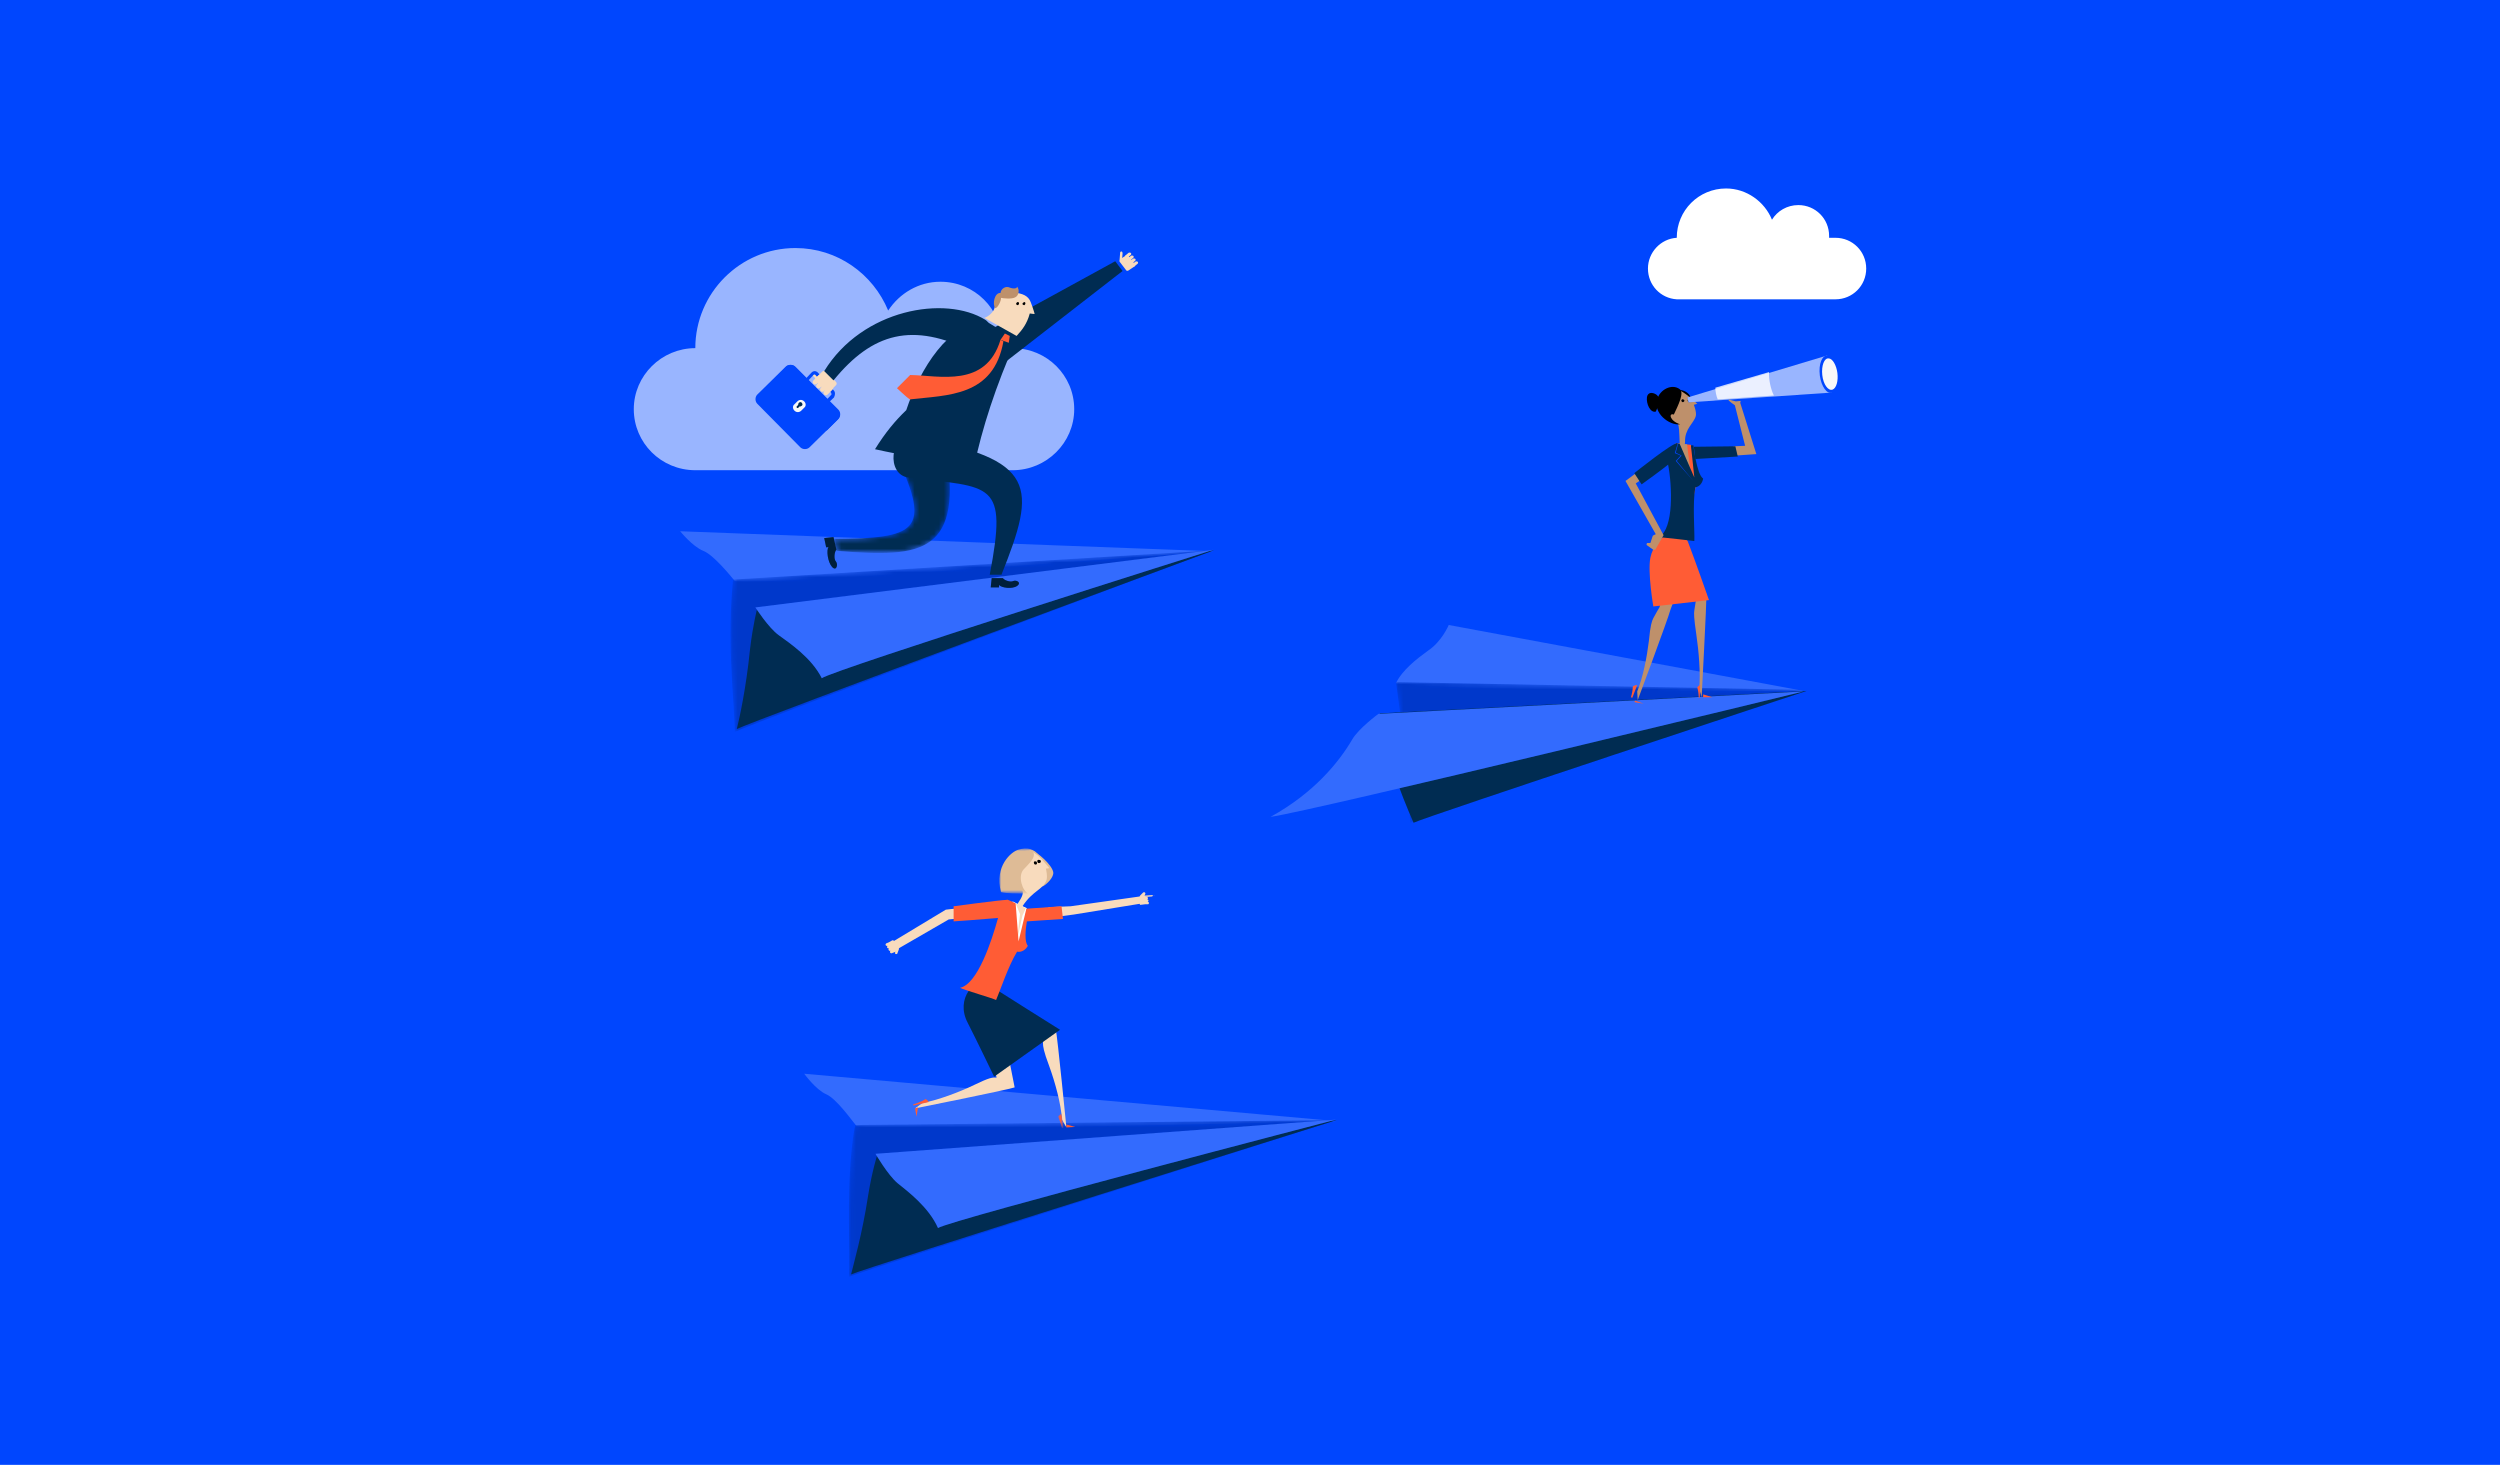 <?xml version="1.0" encoding="utf-8"?>
<!-- Generator: Adobe Illustrator 27.8.0, SVG Export Plug-In . SVG Version: 6.00 Build 0)  -->
<svg version="1.1" xmlns="http://www.w3.org/2000/svg" xmlns:xlink="http://www.w3.org/1999/xlink" x="0px" y="0px"
	 viewBox="0 0 512 300" style="enable-background:new 0 0 512 300;" xml:space="preserve">
<style type="text/css">
	.st0{fill:#0046FE;}
	.st1{fill:#FFFFFF;fill-opacity:0.4;}
	.st2{fill:#FFFFFF;}
	.st3{fill-rule:evenodd;clip-rule:evenodd;}
	.st4{fill-rule:evenodd;clip-rule:evenodd;fill:#FF5C35;}
	.st5{fill-rule:evenodd;clip-rule:evenodd;fill:#0046FE;}
	.st6{fill-rule:evenodd;clip-rule:evenodd;fill:#FFFFFF;fill-opacity:0.4;}
	.st7{fill-rule:evenodd;clip-rule:evenodd;fill:#FFFFFF;fill-opacity:0.8;}
	.st8{fill-rule:evenodd;clip-rule:evenodd;fill:#996341;}
	.st9{fill-rule:evenodd;clip-rule:evenodd;fill:#F8DBBD;}
	.st10{fill-rule:evenodd;clip-rule:evenodd;fill:#59443B;}
	.st11{fill-rule:evenodd;clip-rule:evenodd;fill:#F7F8F9;}
	.st12{fill-rule:evenodd;clip-rule:evenodd;fill:#002C52;}
	.st13{fill-rule:evenodd;clip-rule:evenodd;fill-opacity:0.3;}
	.st14{fill:none;stroke:#002C52;stroke-width:0.825;stroke-linecap:round;}
	.st15{fill-rule:evenodd;clip-rule:evenodd;fill:#FFFFFF;fill-opacity:0.1;}
	.st16{fill-rule:evenodd;clip-rule:evenodd;fill:#FFFFFF;fill-opacity:0.2;}
	.st17{fill-rule:evenodd;clip-rule:evenodd;fill:#FFFFFF;fill-opacity:0.95;}
	.st18{clip-path:url(#SVGID_00000114785673431822197070000007955248665041440166_);}
	.st19{fill:#FF5C35;}
	.st20{fill-rule:evenodd;clip-rule:evenodd;fill:#FFFFFF;fill-opacity:0.6;}
	.st21{fill-rule:evenodd;clip-rule:evenodd;fill:#E67B38;}
	.st22{fill-rule:evenodd;clip-rule:evenodd;fill:#FEC55C;}
	.st23{fill:#FFFFFF;filter:url(#Adobe_OpacityMaskFilter);}
	.st24{mask:url(#mask1_1580_10225_00000142881402054427331140000013266062246493507753_);}
	.st25{fill-rule:evenodd;clip-rule:evenodd;fill:#FFFFFF;}
	.st26{fill-rule:evenodd;clip-rule:evenodd;fill:#DEBB96;}
	.st27{fill:#FFFFFF;filter:url(#Adobe_OpacityMaskFilter_00000183953548240631484630000002761769888988166026_);}
	.st28{mask:url(#mask2_1580_10225_00000140722311060784469120000001135145485345421489_);}
	.st29{fill-rule:evenodd;clip-rule:evenodd;fill-opacity:0.2;}
	.st30{fill-rule:evenodd;clip-rule:evenodd;fill:#BE906B;}
	.st31{fill-rule:evenodd;clip-rule:evenodd;fill:#FFFFFF;fill-opacity:0.9;}
	.st32{fill:#FFFFFF;filter:url(#Adobe_OpacityMaskFilter_00000057149016718368965910000013765054564420987266_);}
	.st33{mask:url(#mask0_1580_10223_00000084494569306870767800000016287222274612916879_);}
	.st34{fill:#FFFFFF;filter:url(#Adobe_OpacityMaskFilter_00000159444898020326638700000017587286556155683219_);}
	.st35{mask:url(#mask1_1580_10223_00000049918682859727299030000002403331928635950990_);}
	.st36{fill:#FFFFFF;fill-opacity:0.8;}
	.st37{fill:#FFFFFF;filter:url(#Adobe_OpacityMaskFilter_00000127040924868775059740000013727832497493719692_);}
	.st38{mask:url(#mask1_1580_10218_00000090980338971241906170000008243148747370375097_);}
	.st39{fill:#FFFFFF;filter:url(#Adobe_OpacityMaskFilter_00000115510365636311552840000001020475578260598200_);}
	.st40{mask:url(#mask0_1580_10218_00000073000383913029260800000016067296222788918181_);}
	.st41{fill:#FFFFFF;filter:url(#Adobe_OpacityMaskFilter_00000118381322502307581570000014104119730340528809_);}
	.st42{mask:url(#mask1_1580_10218_00000088110431615981986860000001875087158104437412_);}
	.st43{fill:#FFFFFF;filter:url(#Adobe_OpacityMaskFilter_00000111178069859783435810000008727509725003795335_);}
	.st44{mask:url(#mask2_1580_10218_00000060001538499264815460000017805764240896554402_);}
	.st45{fill:#FFFFFF;filter:url(#Adobe_OpacityMaskFilter_00000140697605685167058650000013028269798267074432_);}
	.st46{mask:url(#mask2_1580_10215_00000170968836131037494010000005349174392558488993_);}
	.st47{fill:#FFFFFF;filter:url(#Adobe_OpacityMaskFilter_00000180353993787428710680000018004186618566666915_);}
	.st48{mask:url(#mask3_1580_10215_00000092450208404080287040000010048633905444225706_);}
	.st49{fill:#FFFFFF;filter:url(#Adobe_OpacityMaskFilter_00000176745212307910274580000009827851021687287686_);}
	.st50{mask:url(#mask0_1580_10219_00000180335853542716897880000011417806784848710584_);}
	.st51{fill:#FFFFFF;filter:url(#Adobe_OpacityMaskFilter_00000149369921970399965800000006966883350625512832_);}
	.st52{mask:url(#mask1_1580_10219_00000036230487996828220200000003978879057543234965_);}
	.st53{fill:#FFFFFF;fill-opacity:0.6;}
	.st54{fill:#FFFFFF;filter:url(#Adobe_OpacityMaskFilter_00000044874248419898958810000002072089550315196343_);}
	.st55{mask:url(#mask0_1580_10214_00000085947591465292958410000013908610294872383890_);}
	.st56{opacity:0.924;}
	.st57{fill:#FFFFFF;fill-opacity:0.2;}
	.st58{fill:#FFFFFF;fill-opacity:0.95;}
	.st59{fill-rule:evenodd;clip-rule:evenodd;fill:#0084FF;}
	.st60{fill:#004480;}
	.st61{fill:#E65538;}
	.st62{fill-rule:evenodd;clip-rule:evenodd;fill:#1E3EB9;}
	.st63{fill-rule:evenodd;clip-rule:evenodd;fill:#FDE2BC;}
	.st64{fill:#FEC55C;}
	.st65{fill-rule:evenodd;clip-rule:evenodd;fill:#95ABE6;}
	.st66{fill:#FF9D86;}
	.st67{fill:#CCDAFF;}
	.st68{fill:#DEBB96;}
	.st69{fill:#002C52;}
	.st70{fill:#99B5FF;}
	.st71{fill:#C9C9C9;}
	.st72{fill:#F2F2F2;}
	.st73{fill:#59443B;}
	.st74{fill:#F8DBBD;}
	.st75{fill-rule:evenodd;clip-rule:evenodd;fill:#99B5FF;}
	.st76{opacity:0.8;}
	.st77{fill:#F8F8F8;}
	.st78{fill:#A3B3C1;}
	.st79{fill:#C2CCD5;}
	.st80{fill:#334554;}
	.st81{fill:#CCDFF0;}
	.st82{fill:#003EC9;}
	.st83{fill:#6C5BF7;}
	.st84{fill:#DD4078;}
	.st85{fill:#D8E3F0;}
	.st86{fill:#DEA749;}
	.st87{fill:#336BFE;}
	.st88{fill:#E655BE;}
	.st89{fill:#EF4726;}
	.st90{fill:#FF7D5D;}
	.st91{opacity:0.4;fill:#A8C4E5;}
	.st92{fill:#3B2AD1;}
	.st93{fill:#FFC2B0;}
	.st94{fill:#F09A82;}
	.st95{fill:#21DED5;}
	.st96{fill:#A8C4E5;}
	.st97{fill:#E1EAF4;}
	.st98{opacity:0.27;fill:#4A70D6;}
	.st99{fill:#802E1B;}
	.st100{fill:#CC978B;}
	.st101{fill:#6F9ED9;}
	.st102{fill:none;stroke:#FFFFFF;stroke-width:0.779;stroke-linecap:round;stroke-linejoin:round;stroke-miterlimit:10;}
	.st103{fill:#2C1F9C;}
	.st104{fill:#9E6C6C;}
	.st105{fill:#27427A;}
	.st106{opacity:0.4;fill:#F2F2F2;}
	.st107{fill:#C9C3D4;}
</style>
<g id="background">
	<g>
		<rect class="st0" width="512" height="300"/>
	</g>
</g>
<g id="Calque_2">
	<g>
		<g>
			<path class="st5" d="M164.7,219.9l108.9,9.7c0,0-92.7,2.4-98.2,1c-1-1.2-4.1-5.6-6.2-6.5C167.1,223.2,164.7,219.9,164.7,219.9z"
				/>
			<path class="st16" d="M164.7,219.9l108.9,9.7c0,0-92.7,2.4-98.2,1c-1-1.2-4.1-5.6-6.2-6.5C167.1,223.2,164.7,219.9,164.7,219.9z"
				/>
			<defs>
				<filter id="Adobe_OpacityMaskFilter" filterUnits="userSpaceOnUse" x="173.8" y="229.4" width="99.8" height="32.1">
					<feColorMatrix  type="matrix" values="1 0 0 0 0  0 1 0 0 0  0 0 1 0 0  0 0 0 1 0"/>
				</filter>
			</defs>
			
				<mask maskUnits="userSpaceOnUse" x="173.8" y="229.4" width="99.8" height="32.1" id="mask1_1580_10218_00000090980338971241906170000008243148747370375097_">
				<path class="st23" d="M175.1,230.4c0,0-0.8,3.9-1.1,11.1c-0.3,7.2,0,14.1-0.1,20c2.2-1.1,99.8-32.1,99.8-32.1L175.1,230.4z"/>
			</mask>
			<g class="st38">
				<path class="st5" d="M174,241.5c-0.3,7.2,0,14.1-0.1,20c2.2-1.1,99.8-32.1,99.8-32.1l-98.5,1C175.1,230.4,174.3,234.2,174,241.5
					z"/>
				<path class="st29" d="M174,241.5c-0.3,7.2,0,14.1-0.1,20c2.2-1.1,99.8-32.1,99.8-32.1l-98.5,1
					C175.1,230.4,174.3,234.2,174,241.5z"/>
			</g>
			<path class="st12" d="M179.7,236.4c0,0-1.1,3.4-1.9,8.4c-1.2,7.9-3,14.1-3.5,16.2c2.2-1.1,99.4-31.6,99.4-31.6L179.7,236.4z"/>
			<path class="st5" d="M179.3,236.3l94.3-7c0,0-78.8,20.5-81.5,22.2c-1.9-4.3-6.2-7.5-8.3-9.2C181.8,240.6,179.3,236.3,179.3,236.3
				z"/>
			<path class="st16" d="M179.3,236.3l94.3-7c0,0-78.8,20.5-81.5,22.2c-1.9-4.3-6.2-7.5-8.3-9.2
				C181.8,240.6,179.3,236.3,179.3,236.3z"/>
		</g>
		<path class="st5" d="M375.5,61.3L375.5,61.3c0.1,0,0.3,0,0.4,0c3.5,0,6.3-2.8,6.3-6.3c0-3.5-2.8-6.3-6.3-6.3c-0.1,0-0.3,0-0.4,0v0
			h-0.9c0-0.1,0-0.3,0-0.4c0-3.5-2.8-6.3-6.3-6.3c-2.3,0-4.3,1.2-5.4,3c-1.5-3.7-5.2-6.4-9.4-6.4c-5.6,0-10.1,4.5-10.1,10.1l0,0
			c-3.3,0.2-5.9,3-5.9,6.3c0,3.4,2.6,6.1,5.9,6.3l0,0H375.5z"/>
		<path class="st25" d="M375.5,61.3L375.5,61.3c0.1,0,0.3,0,0.4,0c3.5,0,6.3-2.8,6.3-6.3c0-3.5-2.8-6.3-6.3-6.3c-0.1,0-0.3,0-0.4,0
			v0h-0.9c0-0.1,0-0.3,0-0.4c0-3.5-2.8-6.3-6.3-6.3c-2.3,0-4.3,1.2-5.4,3c-1.5-3.7-5.2-6.4-9.4-6.4c-5.6,0-10.1,4.5-10.1,10.1l0,0
			c-3.3,0.2-5.9,3-5.9,6.3c0,3.4,2.6,6.1,5.9,6.3l0,0H375.5z"/>
		<path class="st20" d="M207.4,96.3c6.9,0,12.6-5.6,12.6-12.5c0-6.9-5.6-12.5-12.6-12.5l-2.3,0c0-0.4,0.1-0.8,0.1-1.1
			c0-6.9-5.6-12.5-12.6-12.5c-4.5,0-8.4,2.4-10.7,5.9c-3.1-7.5-10.4-12.8-19-12.8c-11.3,0-20.5,9.2-20.5,20.5
			c-6.9,0-12.6,5.6-12.6,12.5c0,6.9,5.6,12.5,12.6,12.5H207.4z"/>
		<path class="st5" d="M296.7,128l72.7,13.5c0,0-78.4,0-83.5-1.6c1.3-2.7,4.3-5,6.5-6.6C295.3,131.4,296.7,128,296.7,128z"/>
		<path class="st16" d="M296.7,128l72.7,13.5c0,0-78.4,0-83.5-1.6c1.3-2.7,4.3-5,6.5-6.6C295.3,131.4,296.7,128,296.7,128z"/>
		<defs>
			
				<filter id="Adobe_OpacityMaskFilter_00000044165812728476365720000003411025966489249170_" filterUnits="userSpaceOnUse" x="285.9" y="139.7" width="84" height="28.8">
				<feColorMatrix  type="matrix" values="1 0 0 0 0  0 1 0 0 0  0 0 1 0 0  0 0 0 1 0"/>
			</filter>
		</defs>
		
			<mask maskUnits="userSpaceOnUse" x="285.9" y="139.7" width="84" height="28.8" id="mask0_1580_10218_00000073000383913029260800000016067296222788918181_">
			<path style="fill:#FFFFFF;filter:url(#Adobe_OpacityMaskFilter_00000044165812728476365720000003411025966489249170_);" d="
				M285.9,139.7c0.9,7.1,2.4,15.9,2.9,28.8c2.1-1.1,81.1-27.2,81.1-27.2L285.9,139.7z"/>
		</mask>
		<g class="st40">
			<path class="st5" d="M285.9,139.7c0.9,7.1,2.4,15.9,2.9,28.8c2.1-1.1,81.1-27.2,81.1-27.2L285.9,139.7z"/>
			<path class="st29" d="M285.9,139.7c0.9,7.1,2.4,15.9,2.9,28.8c2.1-1.1,81.1-27.2,81.1-27.2L285.9,139.7z"/>
		</g>
		<path class="st12" d="M289.5,168.5c2.1-1.1,80.5-27,80.5-27l-87.4,4.6C283,154.1,289.5,168.5,289.5,168.5z"/>
		<path class="st5" d="M282.3,146.2l87.1-4.6c0,0-100.6,24.5-109.2,25.7c8.9-4.9,14-11.2,16.7-15.8
			C278.2,149.2,282.3,146.2,282.3,146.2z"/>
		<path class="st16" d="M282.3,146.2l87.1-4.6c0,0-100.6,24.5-109.2,25.7c8.9-4.9,14-11.2,16.7-15.8
			C278.2,149.2,282.3,146.2,282.3,146.2z"/>
		<path class="st5" d="M139.3,108.8l109.2,4.1c0,0-92.5,7.2-98,6.1c-1-1.2-4.4-5.4-6.5-6.2C141.8,111.9,139.3,108.8,139.3,108.8z"/>
		<path class="st16" d="M139.3,108.8l109.2,4.1c0,0-92.5,7.2-98,6.1c-1-1.2-4.4-5.4-6.5-6.2C141.8,111.9,139.3,108.8,139.3,108.8z"
			/>
		<defs>
			
				<filter id="Adobe_OpacityMaskFilter_00000160151344803955289300000015168036947452944310_" filterUnits="userSpaceOnUse" x="149.6" y="112.7" width="98.9" height="37.2">
				<feColorMatrix  type="matrix" values="1 0 0 0 0  0 1 0 0 0  0 0 1 0 0  0 0 0 1 0"/>
			</filter>
		</defs>
		
			<mask maskUnits="userSpaceOnUse" x="149.6" y="112.7" width="98.9" height="37.2" id="mask1_1580_10218_00000088110431615981986860000001875087158104437412_">
			<path style="fill:#FFFFFF;filter:url(#Adobe_OpacityMaskFilter_00000160151344803955289300000015168036947452944310_);" d="
				M150.2,118.7c0,0-0.6,3.9-0.5,11.2c0,7.2,0.7,14.1,0.9,20c2.1-1.2,98-37.2,98-37.2L150.2,118.7z"/>
		</mask>
		<g class="st42">
			<path class="st5" d="M149.6,129.9c0,7.2,0.7,14.1,0.9,20c2.1-1.2,98-37.2,98-37.2l-98.4,6C150.2,118.7,149.6,122.6,149.6,129.9z"
				/>
			<path class="st29" d="M149.6,129.9c0,7.2,0.7,14.1,0.9,20c2.1-1.2,98-37.2,98-37.2l-98.4,6C150.2,118.7,149.6,122.6,149.6,129.9z
				"/>
		</g>
		<path class="st12" d="M155.1,124.5c0,0-0.9,3.4-1.5,8.5c-0.8,8-2.2,14.3-2.7,16.3c2.1-1.2,97.7-36.6,97.7-36.6L155.1,124.5z"/>
		<path class="st5" d="M154.7,124.4l93.8-11.8c0,0-77.7,24.5-80.2,26.3c-2.1-4.2-6.6-7.2-8.8-8.8
			C157.4,128.6,154.7,124.4,154.7,124.4z"/>
		<path class="st16" d="M154.7,124.4l93.8-11.8c0,0-77.7,24.5-80.2,26.3c-2.1-4.2-6.6-7.2-8.8-8.8
			C157.4,128.6,154.7,124.4,154.7,124.4z"/>
		<path class="st9" d="M229.4,53.1l1.2-0.8c0.2-0.1,0.4-0.1,0.5,0.1l1.3,1.7c0.1,0.2,0.1,0.4-0.1,0.5l-1.2,0.8
			c-0.2,0.1-0.4,0.1-0.5-0.1l-1.3-1.7C229.2,53.5,229.3,53.2,229.4,53.1z"/>
		<path class="st9" d="M231.9,54.1l0.6-0.5c0.1-0.1,0.3-0.1,0.5,0c0.1,0.1,0.1,0.3,0,0.4l-0.6,0.5c-0.1,0.1-0.3,0.1-0.5,0
			C231.7,54.4,231.7,54.2,231.9,54.1z"/>
		<path class="st9" d="M231.4,53.5L232,53c0.1-0.1,0.3-0.1,0.5,0c0.1,0.1,0.1,0.3,0,0.4l-0.6,0.5c-0.1,0.1-0.3,0.1-0.5,0
			C231.3,53.8,231.3,53.6,231.4,53.5z"/>
		<path class="st9" d="M231,52.9l0.6-0.5c0.1-0.1,0.3-0.1,0.5,0c0.1,0.1,0.1,0.3,0,0.4l-0.6,0.5c-0.1,0.1-0.3,0.1-0.5,0
			C230.8,53.2,230.8,53,231,52.9z"/>
		<path class="st9" d="M230.5,52.3l0.6-0.5c0.1-0.1,0.3-0.1,0.5,0c0.1,0.1,0.1,0.3,0,0.4l-0.6,0.5c-0.1,0.1-0.3,0.1-0.5,0
			C230.4,52.6,230.4,52.4,230.5,52.3z"/>
		<path class="st9" d="M229.3,53.1l0.1-1.3c0-0.2,0.1-0.3,0.3-0.3c0.1,0,0.2,0.2,0.2,0.4l-0.1,1.3c0,0.2-0.1,0.3-0.3,0.3
			C229.4,53.5,229.3,53.3,229.3,53.1z"/>
		<path class="st12" d="M202.3,67.8l26.1-14.3l1.5,2L203.5,76L202.3,67.8z"/>
		<path class="st9" d="M203.7,63c0.5-1.8,1.7-3.3,3.9-3.1c1.9,0.2,3,0.7,3.5,2c0.5,1.3,0.8,2.4,0.8,2.4s-0.5,0-1-0.1
			c-0.6,2.2-1.6,3.4-2.7,4.6l-6.6-3.7C202.5,64.8,203.5,63.9,203.7,63z"/>
		<path class="st3" d="M210,62.1c0,0.2-0.1,0.3-0.2,0.4c-0.2,0-0.3-0.1-0.4-0.2c0-0.2,0.1-0.3,0.3-0.4C209.8,61.8,210,61.9,210,62.1
			z"/>
		<path class="st3" d="M208.7,62.1c0,0.2-0.1,0.3-0.2,0.4c-0.2,0-0.3-0.1-0.4-0.2c0-0.2,0.1-0.3,0.2-0.4
			C208.5,61.8,208.7,61.9,208.7,62.1z"/>
		<path class="st30" d="M204.9,60c0.1-0.9,1.1-1.5,1.9-1.1c0.8,0.3,1.5,0.2,1.5-0.2c0.6,0.7,0.3,1.9-0.4,2.2
			c-0.7,0.4-2.5,0.2-2.9,0.1c0.1,0.5-0.7,2.2-1.2,2.1C203.2,62.2,203.7,59.9,204.9,60z"/>
		<defs>
			
				<filter id="Adobe_OpacityMaskFilter_00000106116615306706234210000003790084329818270342_" filterUnits="userSpaceOnUse" x="170.8" y="86.9" width="23.8" height="26.3">
				<feColorMatrix  type="matrix" values="1 0 0 0 0  0 1 0 0 0  0 0 1 0 0  0 0 0 1 0"/>
			</filter>
		</defs>
		
			<mask maskUnits="userSpaceOnUse" x="170.8" y="86.9" width="23.8" height="26.3" id="mask2_1580_10218_00000060001538499264815460000017805764240896554402_">
			<path style="fill:#FFFFFF;filter:url(#Adobe_OpacityMaskFilter_00000106116615306706234210000003790084329818270342_);" d="
				M193.7,90.9c3.8,22.5-4.6,23.4-22.3,21.9c-0.2-0.8-0.4-1.7-0.5-2.4c16.7-0.2,20.1-1.5,12.9-16.8
				C180.7,87.1,192.5,83.8,193.7,90.9z"/>
		</mask>
		<g class="st44">
			<path class="st12" d="M171.3,112.8c-0.2-0.8-0.4-1.7-0.5-2.4c16.7-0.2,20.1-1.5,12.9-16.8c-3.1-6.5,8.7-9.8,9.9-2.7
				C197.5,113.4,189,114.3,171.3,112.8z"/>
		</g>
		<path class="st12" d="M171.3,112.6c-0.4,0.3-0.6,1.9-0.1,2.4c0.5,0.6,0.1,2.1-0.8,1.1c-0.9-1-1.2-3.5-0.7-4.1
			c-0.2,0.1-0.5,0.1-0.5,0.1l-0.4-1.9l1.9-0.2L171.3,112.6z"/>
		<path class="st13" d="M171.3,112.6c-0.4,0.3-0.6,1.9-0.1,2.4c0.5,0.6,0.1,2.1-0.8,1.1c-0.9-1-1.2-3.5-0.7-4.1
			c-0.2,0.1-0.5,0.1-0.5,0.1l-0.4-1.9l1.9-0.2L171.3,112.6z"/>
		<path class="st12" d="M201.8,65.7c2.5,1.5,4.1,2.5,6.3,3.9c-4.2,9.6-6.9,17.8-8.7,26.3c-5.4-1.1-14.9-2.7-20.2-3.9
			c2.1-3.4,4.2-5.9,6.4-8C188.5,75.3,194.3,66.2,201.8,65.7z"/>
		<path class="st4" d="M204.9,69.6c0.2,0.1,0.4,0.2,0.6,0.3c-2,11.4-11.5,11-19.2,11.9c-0.8-0.6-2.6-2.3-2.6-2.3l2.7-2.7
			C192.4,76.9,201.9,79.5,204.9,69.6z"/>
		<path class="st4" d="M205.8,68.3l1,0.5l-0.2,1.4l-1.7-0.6L205.8,68.3z"/>
		<path class="st9" d="M170,79.7c0.2-0.2,0.2-0.6,0-0.8l-2.7-2.7c-0.2-0.2-0.6-0.2-0.8,0c-0.2,0.2-0.2,0.6,0,0.8l2.7,2.7
			C169.4,79.9,169.8,79.9,170,79.7z"/>
		<path class="st5" d="M169,83.1l-0.4-0.5l1.6-1.7c0.1-0.1,0.1-0.1,0.1-0.2c0-0.1-0.1-0.2-0.1-0.3l-3.2-3.6
			c-0.1-0.1-0.1-0.1-0.2-0.1c-0.1,0-0.1,0-0.2,0.1l-1.6,1.7l-0.4-0.5l1.6-1.7c0.4-0.4,0.9-0.4,1.3,0l3.2,3.6
			c0.2,0.2,0.3,0.4,0.3,0.7c0,0.3-0.1,0.6-0.2,0.8L169,83.1z"/>
		<path class="st5" d="M155.1,80.8c-0.5,0.5-0.5,1.4,0,1.9l8.8,8.9c0.5,0.5,1.4,0.5,1.9,0l5.8-5.7c0.5-0.5,0.5-1.4,0-1.9l-8.8-8.9
			c-0.5-0.5-1.4-0.5-1.9,0L155.1,80.8z"/>
		<path class="st5" d="M162.9,75.1l8.8,8.8c0.5,0.5,0.5,1.4,0,1.9l-2.4,2.4l-10.7-10.7l2.4-2.4C161.5,74.6,162.4,74.6,162.9,75.1z"
			/>
		<path class="st11" d="M164.7,82.2c0.4,0.4,0.4,1,0,1.3l-0.6,0.6c-0.4,0.4-1,0.4-1.4,0c-0.4-0.4-0.4-1,0-1.3l0.6-0.6
			C163.7,81.8,164.3,81.8,164.7,82.2z"/>
		<path class="st12" d="M163.6,82.5c0.2-0.2,0.5-0.2,0.6,0c0.2,0.2,0.2,0.5,0,0.6c-0.1,0.1-0.3,0.2-0.4,0.1l-0.3,0.3
			c-0.1,0.1-0.2,0.1-0.3,0c-0.1-0.1-0.1-0.2,0-0.3l0.3-0.3C163.4,82.8,163.5,82.7,163.6,82.5z"/>
		<path class="st9" d="M168.4,76.1c0.2-0.2,0.5-0.2,0.7,0l2.1,2.1c0.2,0.2,0.2,0.5,0,0.7l-1.3,1.3c-0.2,0.2-0.5,0.2-0.7,0l-2.1-2.1
			c-0.2-0.2-0.2-0.5,0-0.7L168.4,76.1z"/>
		<path class="st9" d="M168.8,80.1c-0.2,0.2-0.2,0.5,0,0.7c0.2,0.2,0.5,0.2,0.7,0l1-1c0.2-0.2,0.2-0.5,0-0.7c-0.2-0.2-0.5-0.2-0.7,0
			L168.8,80.1z"/>
		<path class="st9" d="M168.1,79.4c-0.2,0.2-0.2,0.5,0,0.7c0.2,0.2,0.5,0.2,0.7,0l1-1c0.2-0.2,0.2-0.5,0-0.7c-0.2-0.2-0.5-0.2-0.7,0
			L168.1,79.4z"/>
		<path class="st9" d="M167.3,78.7c-0.2,0.2-0.2,0.5,0,0.7c0.2,0.2,0.5,0.2,0.7,0l1-1c0.2-0.2,0.2-0.5,0-0.7c-0.2-0.2-0.5-0.2-0.7,0
			L167.3,78.7z"/>
		<path class="st9" d="M166.6,77.9c-0.2,0.2-0.2,0.5,0,0.7c0.2,0.2,0.5,0.2,0.7,0l1-1c0.2-0.2,0.2-0.5,0-0.7c-0.2-0.2-0.5-0.2-0.7,0
			L166.6,77.9z"/>
		<path class="st12" d="M201.8,65.5c-8.2-5.1-25.2-2.2-33,10.5l1.9,1.9c8-9.8,16.2-12,28.5-5.9C202.4,73.6,204.2,67,201.8,65.5z"/>
		<path class="st12" d="M186.9,89.5c25.7,4.5,25.4,10.2,18.2,28.2c-0.9,0-1.7,0-2.4,0c3.7-19.3,0.5-17.8-16.6-19.9
			C181.4,97.3,182.3,88.7,186.9,89.5z"/>
		<path class="st12" d="M205.4,118.4c0.2,0.4,1.5,0.9,2.1,0.6c0.6-0.3,1.8,0.3,0.8,1c-1,0.7-3.2,0.4-3.7-0.2c0,0.2,0,0.5,0,0.5
			l-1.7,0l0.2-1.9L205.4,118.4z"/>
		<path class="st13" d="M205.4,118.4c0.2,0.4,1.5,0.9,2.1,0.6c0.6-0.3,1.8,0.3,0.8,1c-1,0.7-3.2,0.4-3.7-0.2c0,0.2,0,0.5,0,0.5
			l-1.7,0l0.2-1.9L205.4,118.4z"/>
		<path class="st3" d="M343.9,79.9c0.7-0.1,2,0.4,2.4,1.6C346.6,82.7,342.9,80.1,343.9,79.9z"/>
		<path class="st30" d="M343.6,86.8c-3.6-0.9-3.7-4.1-2.4-5.4c0.7-0.7,1.5-1.7,2.3-1.6c1.3,0.2,4.1,2.9,4.1,2.9l-0.7,0.2
			c0,0,0.6,1.5,0.4,2.3c-0.4,1.5-2.3,2.6-2.2,5.3c0,1.4-1.2,1.1-1.1,0.1C343.9,88.3,343.9,87.3,343.6,86.8z"/>
		<path class="st3" d="M346.2,81.9c0.1,0.1,0.1,0.3-0.1,0.4c-0.1,0.1-0.3,0.1-0.4-0.1c-0.1-0.1-0.1-0.3,0.1-0.4
			C345.9,81.7,346.1,81.8,346.2,81.9z"/>
		<path class="st3" d="M344.9,81.9c0.1,0.1,0.1,0.3-0.1,0.4c-0.1,0.1-0.3,0.1-0.4-0.1c-0.1-0.1-0.1-0.3,0.1-0.4
			C344.6,81.7,344.8,81.8,344.9,81.9z"/>
		<path class="st3" d="M344.1,86.9c-2.2-0.7-2.4-2.4-1.3-2c0.9-1.9,2.2-4.5,1.2-5.2c-1.6-1.2-4.1,0.1-4.6,2.1
			C338.5,84.5,341.8,87.2,344.1,86.9z"/>
		<path class="st3" d="M339.1,84.3c0.3-0.8,1.4-2.5,0.1-3.5c-0.8-0.5-1.7-0.5-1.9,0.5C337.1,82.7,338,84.6,339.1,84.3z"/>
		<path class="st30" d="M342.1,124.9c-0.5,1.9-6.7,18.5-6.7,18.5l-0.1-1.8c1.2-2.9,2-7.1,2.4-10.4c0.3-3.2,0.6-4,0.9-4.6
			c0.3-0.6,1.3-2.3,1.3-2.3l1.2-5.2l3.2-0.2L342.1,124.9z"/>
		<path class="st4" d="M334.7,143.8l1.9,0.3l-1.7-0.6L334.7,143.8z"/>
		<path class="st4" d="M335.3,140.3c0,0-0.6,0-0.9,0.3c0,0.6-0.2,1.7-0.4,2.2l0.3,0.1L335.3,140.3z"/>
		<path class="st30" d="M349.5,121.6c0,2-1,21.2-1,21.2l-0.5-1.7c0.3-3.3-0.1-7.8-0.6-11.2c-0.5-3.4-0.5-4.3-0.4-4.9
			c0.1-0.7,0.5-3.2,0.5-3.2L349.5,121.6z"/>
		<path class="st4" d="M348.8,142.8l1.9,0l-1.9-0.6L348.8,142.8z"/>
		<path class="st4" d="M340.8,109.7c-0.8,0.9-2.3,2.1-2.8,4.5c-0.6,3,0.6,10,0.6,10l11.4-1.3c0,0-2.9-8.3-4.3-11.9
			C345.2,109.3,341.3,109.2,340.8,109.7z"/>
		<path class="st4" d="M348.2,140.3c0,0-0.4,0.1-0.6,0.5c0.2,0.5,0.3,1.6,0.3,2.1h0.2L348.2,140.3z"/>
		<path class="st4" d="M346.3,91.1c-0.7-0.1-2.4-0.2-3.1-0.3c-3.1,5.2,1.8,14.5-2.7,18.7c1.1,0.1,4.6,0.5,5.7,0.6
			c-0.6-1.7,0.4-7.6,1.1-10.5C348.2,99.2,346.6,92.8,346.3,91.1z"/>
		<path class="st30" d="M345.5,91l0.8,6.2l-2.6-6.4L345.5,91z"/>
		<path class="st12" d="M343.3,90.8l0.7,0.1l3,6.9l-0.7-6.6l0.5,0c0,0,0.7,6,2,6.8c-0.1,0.8-0.7,1.7-1.6,1.8
			c-0.6,3.3-0.1,9.1-0.2,11c-0.7-0.1-6.2-0.7-7.2-0.8c3-1.8,2.7-10.4,1.8-15C342.5,91.8,343.3,90.8,343.3,90.8z"/>
		<path class="st30" d="M337.2,111.6l0.1-0.4h0.7l0.5-1.5l0.6-0.3l-6.2-10.9l3.5-2.6l1,1.5l-2.4,1.6l5.7,10.6l-1.7,3h-0.4
			L337.2,111.6z"/>
		<path class="st12" d="M343.5,90.8c-0.8-0.3-8.8,6.1-8.8,6.1l1.5,2.3c0,0,5.3-3.8,5.7-4.3C342.3,94.4,344.3,91.1,343.5,90.8z"/>
		<path class="st5" d="M346.8,98.5l-3.6-4.1l1-1.1l-1.2-0.5l0.6-2l0.1,0l-0.5,1.9l1.2,0.6l-1,1.1L346.8,98.5L346.8,98.5z"/>
		<path class="st5" d="M374.2,72.8l-28.6,8.6l0.1,0.5l0.1,0.5l29.3-2L374.2,72.8z"/>
		<path class="st20" d="M374.2,72.8l-28.6,8.6l0.1,0.5l0.1,0.5l29.3-2L374.2,72.8z"/>
		<path class="st5" d="M375.2,80.4c0.9-0.3,1.4-2.1,1.2-4c-0.2-1.9-1.2-3.5-2.1-3.6c-1.1-0.1-1.9,1.7-1.6,4.1
			C373,79.2,374.2,80.8,375.2,80.4z"/>
		<path class="st11" d="M375.3,79.8c0.8-0.3,1.2-1.8,1-3.4c-0.2-1.6-1-3-1.8-3c-0.9-0.1-1.5,1.5-1.3,3.4
			C373.4,78.7,374.4,80.1,375.3,79.8z"/>
		<path class="st30" d="M355,91.4l2.4-0.1l-2.1-8.3l-0.7-0.5L354,82l0.1-0.2l0.6,0.2l0.4,0.1l0.4,0.1l1-0.1l-0.1,0.4l3.3,10.5
			l-4.3,0.3L355,91.4z"/>
		<path class="st12" d="M346.9,91.5l8.5-0.1l0.5,2.1l-8.7,0.5L346.9,91.5z"/>
		<path class="st7" d="M362.3,76.2l-11,3.2c0,0.7,0.2,1.8,0.5,2.4l11.5-0.8C362.7,79.9,362.2,77.7,362.3,76.2z"/>
		<g>
			<path class="st9" d="M207.8,222.7c-1.9,0.6-20.4,4.3-20.4,4.3l1.5-1.1c3.2-0.6,7.5-2.2,10.6-3.7c3.1-1.5,3.8-1.6,4.6-1.5
				c-0.2-1.1-1.4-3.8-1.4-3.8l3.7-1.3L207.8,222.7z"/>
			<path class="st4" d="M190.2,225.7c0,0-0.2-0.5-0.7-0.6c-0.6,0.5-2.5,1.1-2.5,1.1l0.1,0.2L190.2,225.7z"/>
			<path class="st4" d="M187.4,227l0.3,1.7l0.3-1.9L187.4,227z"/>
			<path class="st9" d="M216.2,210.6c0.4,2,2.2,20.3,2.2,20.3l-0.9-1.6c-0.2-3.2-1.4-7.6-2.6-10.9c-1.2-3.2-1.3-4.1-1.3-4.8
				c0-0.7,0.2-2.7,0.2-2.7L216.2,210.6z"/>
			<path class="st4" d="M218.4,230.9l1.8-0.1l-1.8-0.5L218.4,230.9z"/>
			<defs>
				
					<filter id="Adobe_OpacityMaskFilter_00000062177974891921218260000000179876187703097273_" filterUnits="userSpaceOnUse" x="216.7" y="228.1" width="1.1" height="2.9">
					<feColorMatrix  type="matrix" values="1 0 0 0 0  0 1 0 0 0  0 0 1 0 0  0 0 0 1 0"/>
				</filter>
			</defs>
			
				<mask maskUnits="userSpaceOnUse" x="216.7" y="228.1" width="1.1" height="2.9" id="mask2_1580_10215_00000170968836131037494010000005349174392558488993_">
				<path style="fill:#FFFFFF;filter:url(#Adobe_OpacityMaskFilter_00000062177974891921218260000000179876187703097273_);" d="
					M216.7,228.1h1.1v2.9h-1.1V228.1z"/>
			</mask>
			<g class="st46">
				<path class="st4" d="M217.4,228.1c0,0-0.5,0.2-0.7,0.6c0.3,0.5,0.6,1.8,0.8,2.3l0.3,0L217.4,228.1z"/>
			</g>
			<path class="st12" d="M198.2,209.5c1.5,2.9,5.4,11,5.4,11l13.5-9.6c0,0-13.4-8.4-15-9.5C199.9,200.1,195.5,204.4,198.2,209.5z"/>
			<path class="st25" d="M210.3,186c-0.6-0.3-2.2-1-2.9-1.4c-3.1,4.8-3.4,15-9.3,17.7c1,0.5,4.5,1.1,5.5,1.6
				c0.1-1.9,2.9-6.4,4.6-9.2C209.2,194.7,209.9,187.8,210.3,186z"/>
			<path class="st26" d="M211.2,174.1c1.4,0.5,4.2,3,4.5,4.5c0.2,1-1.3,2.5-2.1,2.9C212.7,181.9,209.5,173.5,211.2,174.1z"/>
			<path class="st9" d="M209.1,182.1c-2.9-2-1.9-5.7-0.6-7c1.1-1,2.1-1,2.8-0.8c1.2,0.4,3.6,3.5,3.6,3.5l-0.7,0.1
				c0,0,0.4,1.6,0.1,2.4c-0.8,2-2.7,2-4.9,5.3c-0.8,1.2-1,0-1-0.5C209.3,183.8,209.9,182.6,209.1,182.1z"/>
			<defs>
				
					<filter id="Adobe_OpacityMaskFilter_00000175283471398307942110000012194895168524999085_" filterUnits="userSpaceOnUse" x="204.6" y="173.8" width="8.4" height="9.2">
					<feColorMatrix  type="matrix" values="1 0 0 0 0  0 1 0 0 0  0 0 1 0 0  0 0 0 1 0"/>
				</filter>
			</defs>
			
				<mask maskUnits="userSpaceOnUse" x="204.6" y="173.8" width="8.4" height="9.2" id="mask3_1580_10215_00000092450208404080287040000010048633905444225706_">
				<path style="fill:#FFFFFF;filter:url(#Adobe_OpacityMaskFilter_00000175283471398307942110000012194895168524999085_);" d="
					M204.6,173.8h8.4v9.2h-8.4V173.8z"/>
			</mask>
			<g class="st48">
				<path class="st26" d="M211.6,174.5c0.6,1.1-0.8,2.3-2,3.6c-1.2,1.4-0.2,4.4,1,4.9c-2.4,0-4.5,0-5.6-0.3
					c-1.4-5.3,2.1-8.3,3.6-8.7c1.8-0.5,3.1-0.3,4.5,1.5C212.6,175.2,212.4,175.1,211.6,174.5z"/>
			</g>
			<path class="st3" d="M213.1,176.2c0.1,0.2,0.1,0.4-0.1,0.5c-0.2,0.1-0.4,0.1-0.5-0.1c-0.1-0.2-0.1-0.4,0.1-0.5
				C212.7,176.1,213,176.1,213.1,176.2z"/>
			<path class="st3" d="M212.3,176.5c0.1,0.2,0.1,0.4,0,0.5c-0.2,0.1-0.4,0.1-0.5-0.1c-0.1-0.2-0.1-0.4,0.1-0.5
				C212,176.4,212.2,176.4,212.3,176.5z"/>
			<path class="st9" d="M210.1,186l-0.7,1.5l-1.1,5l0.6-5.3l-0.9-2.2L210.1,186z"/>
			<path class="st9" d="M236.3,183.3l-1.7,0.1c0,0,0,0,0,0l-0.2,0l0.1-0.2c0.1-0.1,0.1-0.3,0-0.4c-0.1-0.1-0.3-0.1-0.4,0l-0.6,0.6
				c0,0.1-0.1,0.1-0.1,0.2c0,0,0,0,0,0l-14.1,2l-4.6,0.2l0.6,2.1l4.6-0.6l13.5-2.2c0,0.1,0.1,0.3,0.3,0.2l0.8-0.1l0.6,0
				c0.1,0,0.2-0.1,0.2-0.3c0-0.1-0.1-0.2-0.3-0.2l-0.3,0l0,0l0.3,0c0.1,0,0.2-0.1,0.2-0.3c0-0.1-0.1-0.2-0.3-0.2l-0.3,0l0,0l0.3,0
				c0.1,0,0.2-0.1,0.2-0.3c0-0.1-0.1-0.2-0.3-0.2l-0.3,0l0,0l1.4-0.1c0.1,0,0.2-0.1,0.2-0.3C236.6,183.4,236.5,183.3,236.3,183.3z"
				/>
			<path class="st9" d="M193.7,186.3l-10.6,6.4c-0.1-0.1-0.2-0.2-0.4-0.1l-0.7,0.4l-0.5,0.2c-0.1,0.1-0.2,0.2-0.1,0.4
				c0.1,0.1,0.2,0.2,0.4,0.1c-0.1,0.1-0.2,0.2-0.1,0.4c0.1,0.1,0.2,0.2,0.4,0.1l0.2-0.1v0l-0.2,0.1c-0.1,0.1-0.2,0.2-0.1,0.4
				c0.1,0.1,0.2,0.2,0.4,0.1c-0.1,0.1-0.2,0.2-0.1,0.4c0.1,0.1,0.2,0.2,0.4,0.1l0.5-0.2l0.2-0.1l-0.1,0.2c0,0.1,0,0.3,0.2,0.3l0,0
				c0.1,0,0.3,0,0.3-0.2l0.3-0.8c0-0.1,0-0.1,0-0.2c0,0,0,0,0,0l10.2-5.9l5.6-0.5l0-2.2L193.7,186.3z"/>
			<path class="st4" d="M210.3,188.7l7.4-0.5l-0.3-2.6l-7.2,0.5l-1.6,6.7l-0.6-7.8l-1.3-0.6c-0.2-0.1-0.4-0.2-0.6-0.1
				c-1.1,0-10.8,1.3-10.8,1.3l0,3.1c0,0,5.8-0.4,9.1-0.7c-1.3,4.7-4.2,13.6-7.8,14.3c1,0.5,6.6,2.1,7.4,2.5c0.8-1.8,2.5-7,4.3-9.9
				c0.9,0.2,1.8-0.4,2.2-1.2C209.8,192.9,210,190.5,210.3,188.7z"/>
		</g>
	</g>
</g>
</svg>
